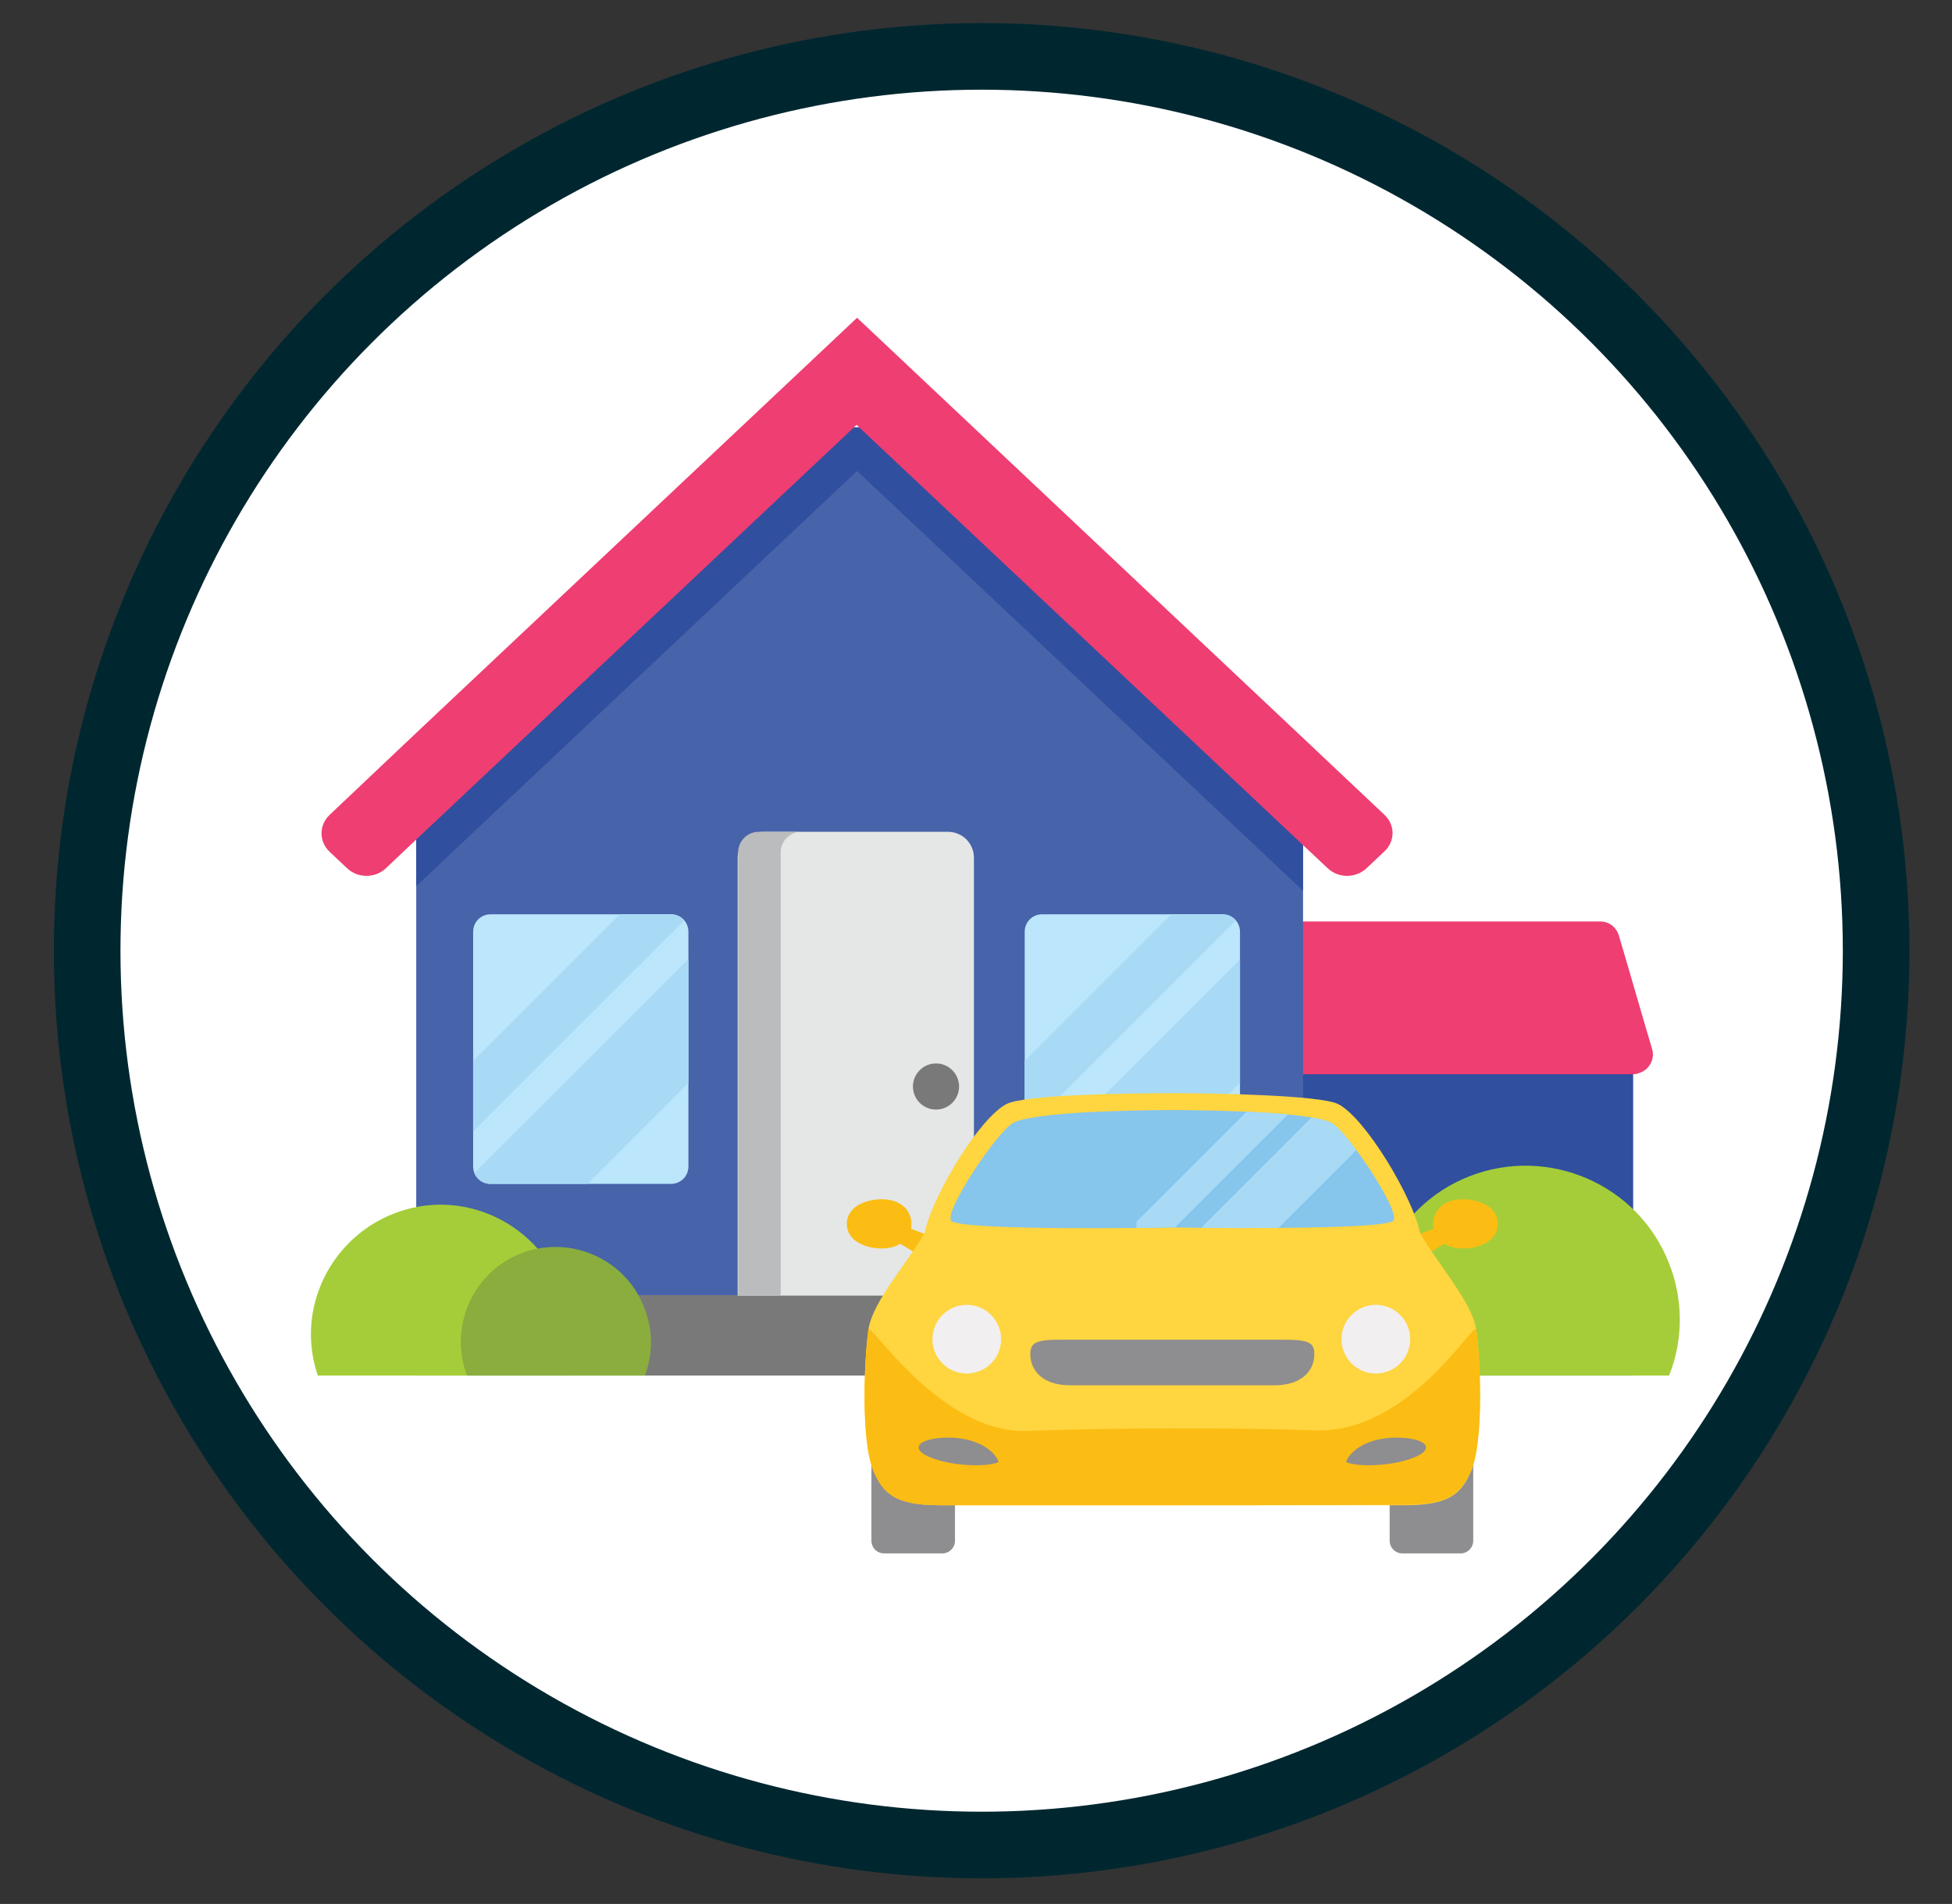 <?xml version="1.0" encoding="UTF-8"?>
<!-- Generator: Adobe Illustrator 28.0.0, SVG Export Plug-In . SVG Version: 6.00 Build 0)  -->
<svg xmlns="http://www.w3.org/2000/svg" xmlns:xlink="http://www.w3.org/1999/xlink" version="1.1" id="Layer_1" x="0px" y="0px" viewBox="0 0 380.8 371.5" style="enable-background:new 0 0 380.8 371.5;" xml:space="preserve">
<rect x="0" y="0" width="380.8" height="371.5" fill="#333333" stroke="none"/>
<style type="text/css">
	.st0{fill:#FFFFFF;stroke:#002730;stroke-width:13;stroke-miterlimit:10;}
	.st1{fill:#314F9F;}
	.st2{fill:#EF3E71;}
	.st3{fill:#4763AA;}
	.st4{fill:#797979;}
	.st5{fill:#BBE6FB;}
	.st6{fill:#A5CD39;}
	.st7{fill:#8AAD3E;}
	.st8{clip-path:url(#SVGID_00000099650139220815954310000000693877489013328305_);fill:#314F9F;}
	.st9{clip-path:url(#SVGID_00000121268007573636447500000011264145250478727836_);}
	.st10{fill:#A8DAF6;}
	.st11{clip-path:url(#SVGID_00000112612374616276329520000017478057528012859010_);}
	.st12{fill:#E5E6E6;}
	.st13{fill:#BABCBD;}
	.st14{fill:#FBBD13;}
	.st15{fill:#8E8D90;}
	.st16{fill:#FFD540;}
	.st17{fill:#86C5EC;}
	.st18{clip-path:url(#SVGID_00000073683821951660821140000004335525029205896581_);}
	.st19{fill:#F1EFEF;}
</style>
<circle class="st0" cx="191.5" cy="185.5" r="174.5"></circle>
<g id="Layer_20_00000124854334089289667950000006839316765053089727_">
	<rect x="245.5" y="202.6" class="st1" width="73.1" height="65.8"></rect>
	<path class="st2" d="M318.7,209.6h-75.1c-2.1,0-3.8-1.7-3.8-3.8v-22.2c0-2.1,1.7-3.8,3.8-3.8h68.6c1.7,0,3.1,1.1,3.6,2.7   c2.2,7.4,4.3,14.8,6.5,22.2c0.6,2-0.6,4.1-2.6,4.7C319.4,209.5,319.1,209.6,318.7,209.6z"></path>
	<polygon class="st3" points="254.2,145 254.2,264.7 81.2,264.7 81.2,144.1 148.1,83.4 186.3,83.4  "></polygon>
	<rect x="81.2" y="252.7" class="st4" width="173" height="15.7"></rect>
	<path class="st5" d="M203.3,178.4h35.2c1.9,0,3.4,1.5,3.4,3.4v45.8c0,1.9-1.5,3.4-3.4,3.4h-35.2c-1.9,0-3.4-1.5-3.4-3.4v-45.8   C199.9,179.9,201.4,178.4,203.3,178.4z"></path>
	<path class="st6" d="M327.7,257.5c0,3.7-0.7,7.5-2.1,10.9h-55.9c-6-15.4,1.6-32.9,17-38.9c15.4-6,32.9,1.6,38.9,17   C327,250,327.7,253.7,327.7,257.5L327.7,257.5z"></path>
	<path class="st6" d="M111.2,260.4c0,2.7-0.4,5.4-1.3,8H62c-4.5-13.2,2.7-27.5,15.9-32c13.2-4.5,27.5,2.7,32,15.9   C110.8,254.9,111.2,257.7,111.2,260.4z"></path>
	<path class="st7" d="M127,261.8c0,2.3-0.4,4.5-1.2,6.6H91.1c-3.6-9.6,1.2-20.3,10.7-23.9c9.6-3.6,20.3,1.2,23.9,10.7   C126.5,257.3,127,259.5,127,261.8z"></path>
	<g>
		<defs>
			<polygon id="SVGID_1_" points="254.2,145 254.2,264.7 81.2,264.7 81.2,144.1 148.1,83.4 186.3,83.4    "></polygon>
		</defs>
		<clipPath id="SVGID_00000072258795233309614110000000302491654592463010_">
			<use xlink:href="#SVGID_1_" style="overflow:visible;"></use>
		</clipPath>
		<path style="clip-path:url(#SVGID_00000072258795233309614110000000302491654592463010_);fill:#314F9F;" d="M270.1,168.1l-15.9-15    l-67.9-64l-19-17.9l0,0l-0.1-0.1l-19,17.9l-66.9,63.1l-16.9,15.9c-2.1,2-2.1,5.2,0,7.2c0,0,0,0,0,0l3.4,3.2c2.1,2,5.5,2,7.6,0    c0,0,0,0,0,0l5.8-5.5l86-81l87,81.9l4.9,4.6c2.1,2,5.5,2,7.6,0c0,0,0,0,0,0l3.4-3.2C272.2,173.4,272.2,170.2,270.1,168.1    C270.1,168.2,270.1,168.2,270.1,168.1z"></path>
	</g>
	<path class="st2" d="M270.1,159l-15.9-15l-67.9-64l-19-17.9l0,0l-0.1-0.1l-19,17.9L81.2,143L64.3,159c-2.1,2-2.1,5.2,0,7.2   c0,0,0,0,0,0l3.4,3.2c2.1,2,5.5,2,7.6,0c0,0,0,0,0,0l5.8-5.5l86-81l87,81.9l4.9,4.6c2.1,2,5.5,2,7.6,0c0,0,0,0,0,0l3.4-3.2   C272.2,164.2,272.2,161,270.1,159C270.1,159,270.1,159,270.1,159z"></path>
	<g>
		<defs>
			<path id="SVGID_00000117661471160190033880000015710845104838027682_" d="M203.3,178.4h35.2c1.9,0,3.4,1.5,3.4,3.4v45.8     c0,1.9-1.5,3.4-3.4,3.4h-35.2c-1.9,0-3.4-1.5-3.4-3.4v-45.8C199.9,179.9,201.4,178.4,203.3,178.4z"></path>
		</defs>
		<clipPath id="SVGID_00000140015054774669840250000018304797626425849244_">
			<use xlink:href="#SVGID_00000117661471160190033880000015710845104838027682_" style="overflow:visible;"></use>
		</clipPath>
		
			<g id="XMLID_00000025418264822553840000000001940973576720494773_" style="clip-path:url(#SVGID_00000140015054774669840250000018304797626425849244_);">
			<path class="st10" d="M245.3,175.4l-57,57c-1-0.6-1.6-1.7-1.6-2.9v-9.3l44.8-44.8H245.3z"></path>
		</g>
		
			<g id="XMLID_00000059296173128240495660000001600173956275800724_" style="clip-path:url(#SVGID_00000140015054774669840250000018304797626425849244_);">
			<path class="st10" d="M266.7,178.8v7.7l-46.4,46.4h-24.1l57.5-57.5h9.7C265.2,175.4,266.7,176.9,266.7,178.8z"></path>
		</g>
	</g>
	<path class="st5" d="M95.7,178.4h35.2c1.9,0,3.4,1.5,3.4,3.4v45.8c0,1.9-1.5,3.4-3.4,3.4H95.7c-1.9,0-3.4-1.5-3.4-3.4v-45.8   C92.3,179.9,93.8,178.4,95.7,178.4z"></path>
	<g>
		<defs>
			<path id="SVGID_00000132078854724847954180000009522320552111589775_" d="M95.7,178.4h35.2c1.9,0,3.4,1.5,3.4,3.4v45.8     c0,1.9-1.5,3.4-3.4,3.4H95.7c-1.9,0-3.4-1.5-3.4-3.4v-45.8C92.3,179.9,93.8,178.4,95.7,178.4z"></path>
		</defs>
		<clipPath id="SVGID_00000067952937784587025160000015644161789837778845_">
			<use xlink:href="#SVGID_00000132078854724847954180000009522320552111589775_" style="overflow:visible;"></use>
		</clipPath>
		
			<g id="XMLID_00000166651387624855506200000012473294990813648015_" style="clip-path:url(#SVGID_00000067952937784587025160000015644161789837778845_);">
			<path class="st10" d="M137.7,175.4l-57,57c-1-0.6-1.6-1.7-1.6-2.9v-9.3l44.8-44.8H137.7z"></path>
		</g>
		
			<g id="XMLID_00000163058561882416940870000007350243755508257457_" style="clip-path:url(#SVGID_00000067952937784587025160000015644161789837778845_);">
			<path class="st10" d="M159.1,178.8v7.7l-46.4,46.4H88.5l57.5-57.5h9.7C157.6,175.4,159.1,176.9,159.1,178.8z"></path>
		</g>
	</g>
	<g id="XMLID_00000067959055309317943980000009117609503120518587_">
		<g>
			<path class="st12" d="M184.9,162.3H149c-2.8,0-5.1,2.3-5.1,5.1v85.4H190v-85.4C190,164.5,187.7,162.3,184.9,162.3z"></path>
		</g>
	</g>
	<g id="XMLID_00000181075550950003460690000017613806055368521378_">
		<g>
			<path class="st13" d="M156.3,162.3c-2.2,0-4,1.8-4,4v86.5h-8.3v-86.5c0-2.2,1.8-4,4-4H156.3z"></path>
		</g>
	</g>
	<circle class="st4" cx="182.6" cy="212" r="4.5"></circle>
</g>
<polygon class="st14" points="275.4,241.4 281.6,239 283.1,241.9 278.1,244.9 "></polygon>
<polygon class="st14" points="182,241.4 175.8,239 174.3,241.9 179.3,244.9 "></polygon>
<path class="st15" d="M271.1,300.6c0,1.4,1.1,2.5,2.5,2.5l11.3,0c1.4,0,2.5-1.1,2.5-2.5v-23.3h-16.3V300.6z"></path>
<path class="st15" d="M186.3,300.6c0,1.4-1.1,2.5-2.5,2.5l-11.3,0c-1.4,0-2.5-1.1-2.5-2.5v-23.3h16.3V300.6z"></path>
<path class="st16" d="M228.7,293.7c0,0-34.5,0-45.5,0c-8.8,0-11-2.5-12.8-6.7c-2.5-5.8-1.8-21.9-1-27.5c0.8-5.6,7.7-13.1,11-19  c1.3-6.8,10.6-22.4,16-25.1c3.5-1.8,23.7-2.1,32.3-2.1c8.6,0,28.7,0.4,32.3,2.1c5.4,2.7,14.7,18.4,16,25.1c3.3,6,10.2,13.5,11,19  c0.8,5.6,1.5,21.7-1,27.5c-1.8,4.2-4,6.7-12.8,6.7C263.2,293.7,228.7,293.7,228.7,293.7z"></path>
<path class="st14" d="M228.7,293.7c0,0-34.5,0-45.5,0c-8.8,0-11-2.5-12.8-6.7c-2.5-5.8-1.8-21.9-1-27.5c0.3-1.8,14.1,20.4,31.1,19.7  c17.1-0.6,38.6-0.7,56.2-0.1c18.2,0.6,31-21.6,31.3-19.7c0.8,5.6,1.5,21.7-1,27.5c-1.8,4.2-4,6.7-12.8,6.7  C263.2,293.7,228.7,293.7,228.7,293.7z"></path>
<path class="st15" d="M262.6,285.3c0.5,0.2,1.8,0.6,4.4,0.6c5.6,0,10.6-1.7,11.1-3.1c0.2-0.5,0-0.8-0.1-0.9c-0.4-0.6-2-1.3-5.2-1.4  l-0.3,0C266,280.5,263,283.7,262.6,285.3z"></path>
<path class="st15" d="M228.7,270.3c0,0-15.7,0-19.9,0c-5.7,0-7.8-3.2-7.8-6c0-2.2,0.8-2.9,5.8-2.9c2.3,0,21.9,0,21.9,0  s19.6,0,21.9,0c5,0,5.8,0.7,5.8,2.9c0,2.8-2.1,6-7.8,6C244.4,270.3,228.7,270.3,228.7,270.3z"></path>
<path class="st15" d="M194.8,285.3c-0.5,0.2-1.8,0.6-4.4,0.6c-5.6,0-10.6-1.7-11.1-3.1c-0.2-0.5,0-0.8,0.1-0.9  c0.4-0.6,2-1.3,5.2-1.4l0.3,0C191.4,280.5,194.4,283.7,194.8,285.3z"></path>
<path class="st17" d="M228.7,239.5c0,0-42.2,0.8-43.2-1.4c-1-2.2,8.7-16.8,12-18.9c3.3-2.1,21.3-2.6,31.2-2.6  c9.9,0,27.9,0.5,31.2,2.6c3.3,2.1,13,16.7,12,18.9C270.9,240.2,228.7,239.5,228.7,239.5z"></path>
<path class="st14" d="M292.2,238.8c0,3.3-3.6,4.8-6.8,4.8c-3.8,0-5.8-2.2-5.8-4.8c0-2.7,2.1-4.8,5.8-4.8  C288.6,234,292.2,235.5,292.2,238.8z"></path>
<path class="st14" d="M165.2,238.8c0,3.3,3.6,4.8,6.8,4.8c3.8,0,5.8-2.2,5.8-4.8c0-2.7-2.1-4.8-5.8-4.8  C168.8,234,165.2,235.5,165.2,238.8z"></path>
<g>
	<defs>
		<path id="SVGID_00000149384058756767392860000010681794288263878806_" d="M228.7,239.5c0,0-42.2,0.8-43.2-1.4    c-1-2.2,8.7-16.8,12-18.9c3.3-2.1,21.3-2.6,31.2-2.6c9.9,0,27.9,0.5,31.2,2.6c3.3,2.1,13,16.7,12,18.9    C270.9,240.2,228.7,239.5,228.7,239.5z"></path>
	</defs>
	<clipPath id="SVGID_00000118368036548556654380000011251500081907640967_">
		<use xlink:href="#SVGID_00000149384058756767392860000010681794288263878806_" style="overflow:visible;"></use>
	</clipPath>
	
		<g id="XMLID_00000075879113241857555580000005280239739948076471_" style="clip-path:url(#SVGID_00000118368036548556654380000011251500081907640967_);">
		<path class="st10" d="M258.4,210.3L222.7,246c-0.6-0.4-1-1-1-1.8v-5.8l28-28H258.4z"></path>
	</g>
	
		<g id="XMLID_00000176045200753784680820000010254757646401815231_" style="clip-path:url(#SVGID_00000118368036548556654380000011251500081907640967_);">
		<path class="st10" d="M271.8,212.4v4.8l-29.1,29.1h-15.1l36-36h6.1C270.8,210.3,271.8,211.3,271.8,212.4z"></path>
	</g>
</g>
<path class="st19" d="M195.3,261.3c0,3.7-3,6.7-6.7,6.7c-3.7,0-6.7-3-6.7-6.7c0-3.7,3-6.7,6.7-6.7  C192.3,254.6,195.3,257.6,195.3,261.3z"></path>
<path class="st19" d="M261.7,261.3c0,3.7,3,6.7,6.7,6.7c3.7,0,6.7-3,6.7-6.7c0-3.7-3-6.7-6.7-6.7  C264.7,254.6,261.7,257.6,261.7,261.3z"></path>
</svg>
